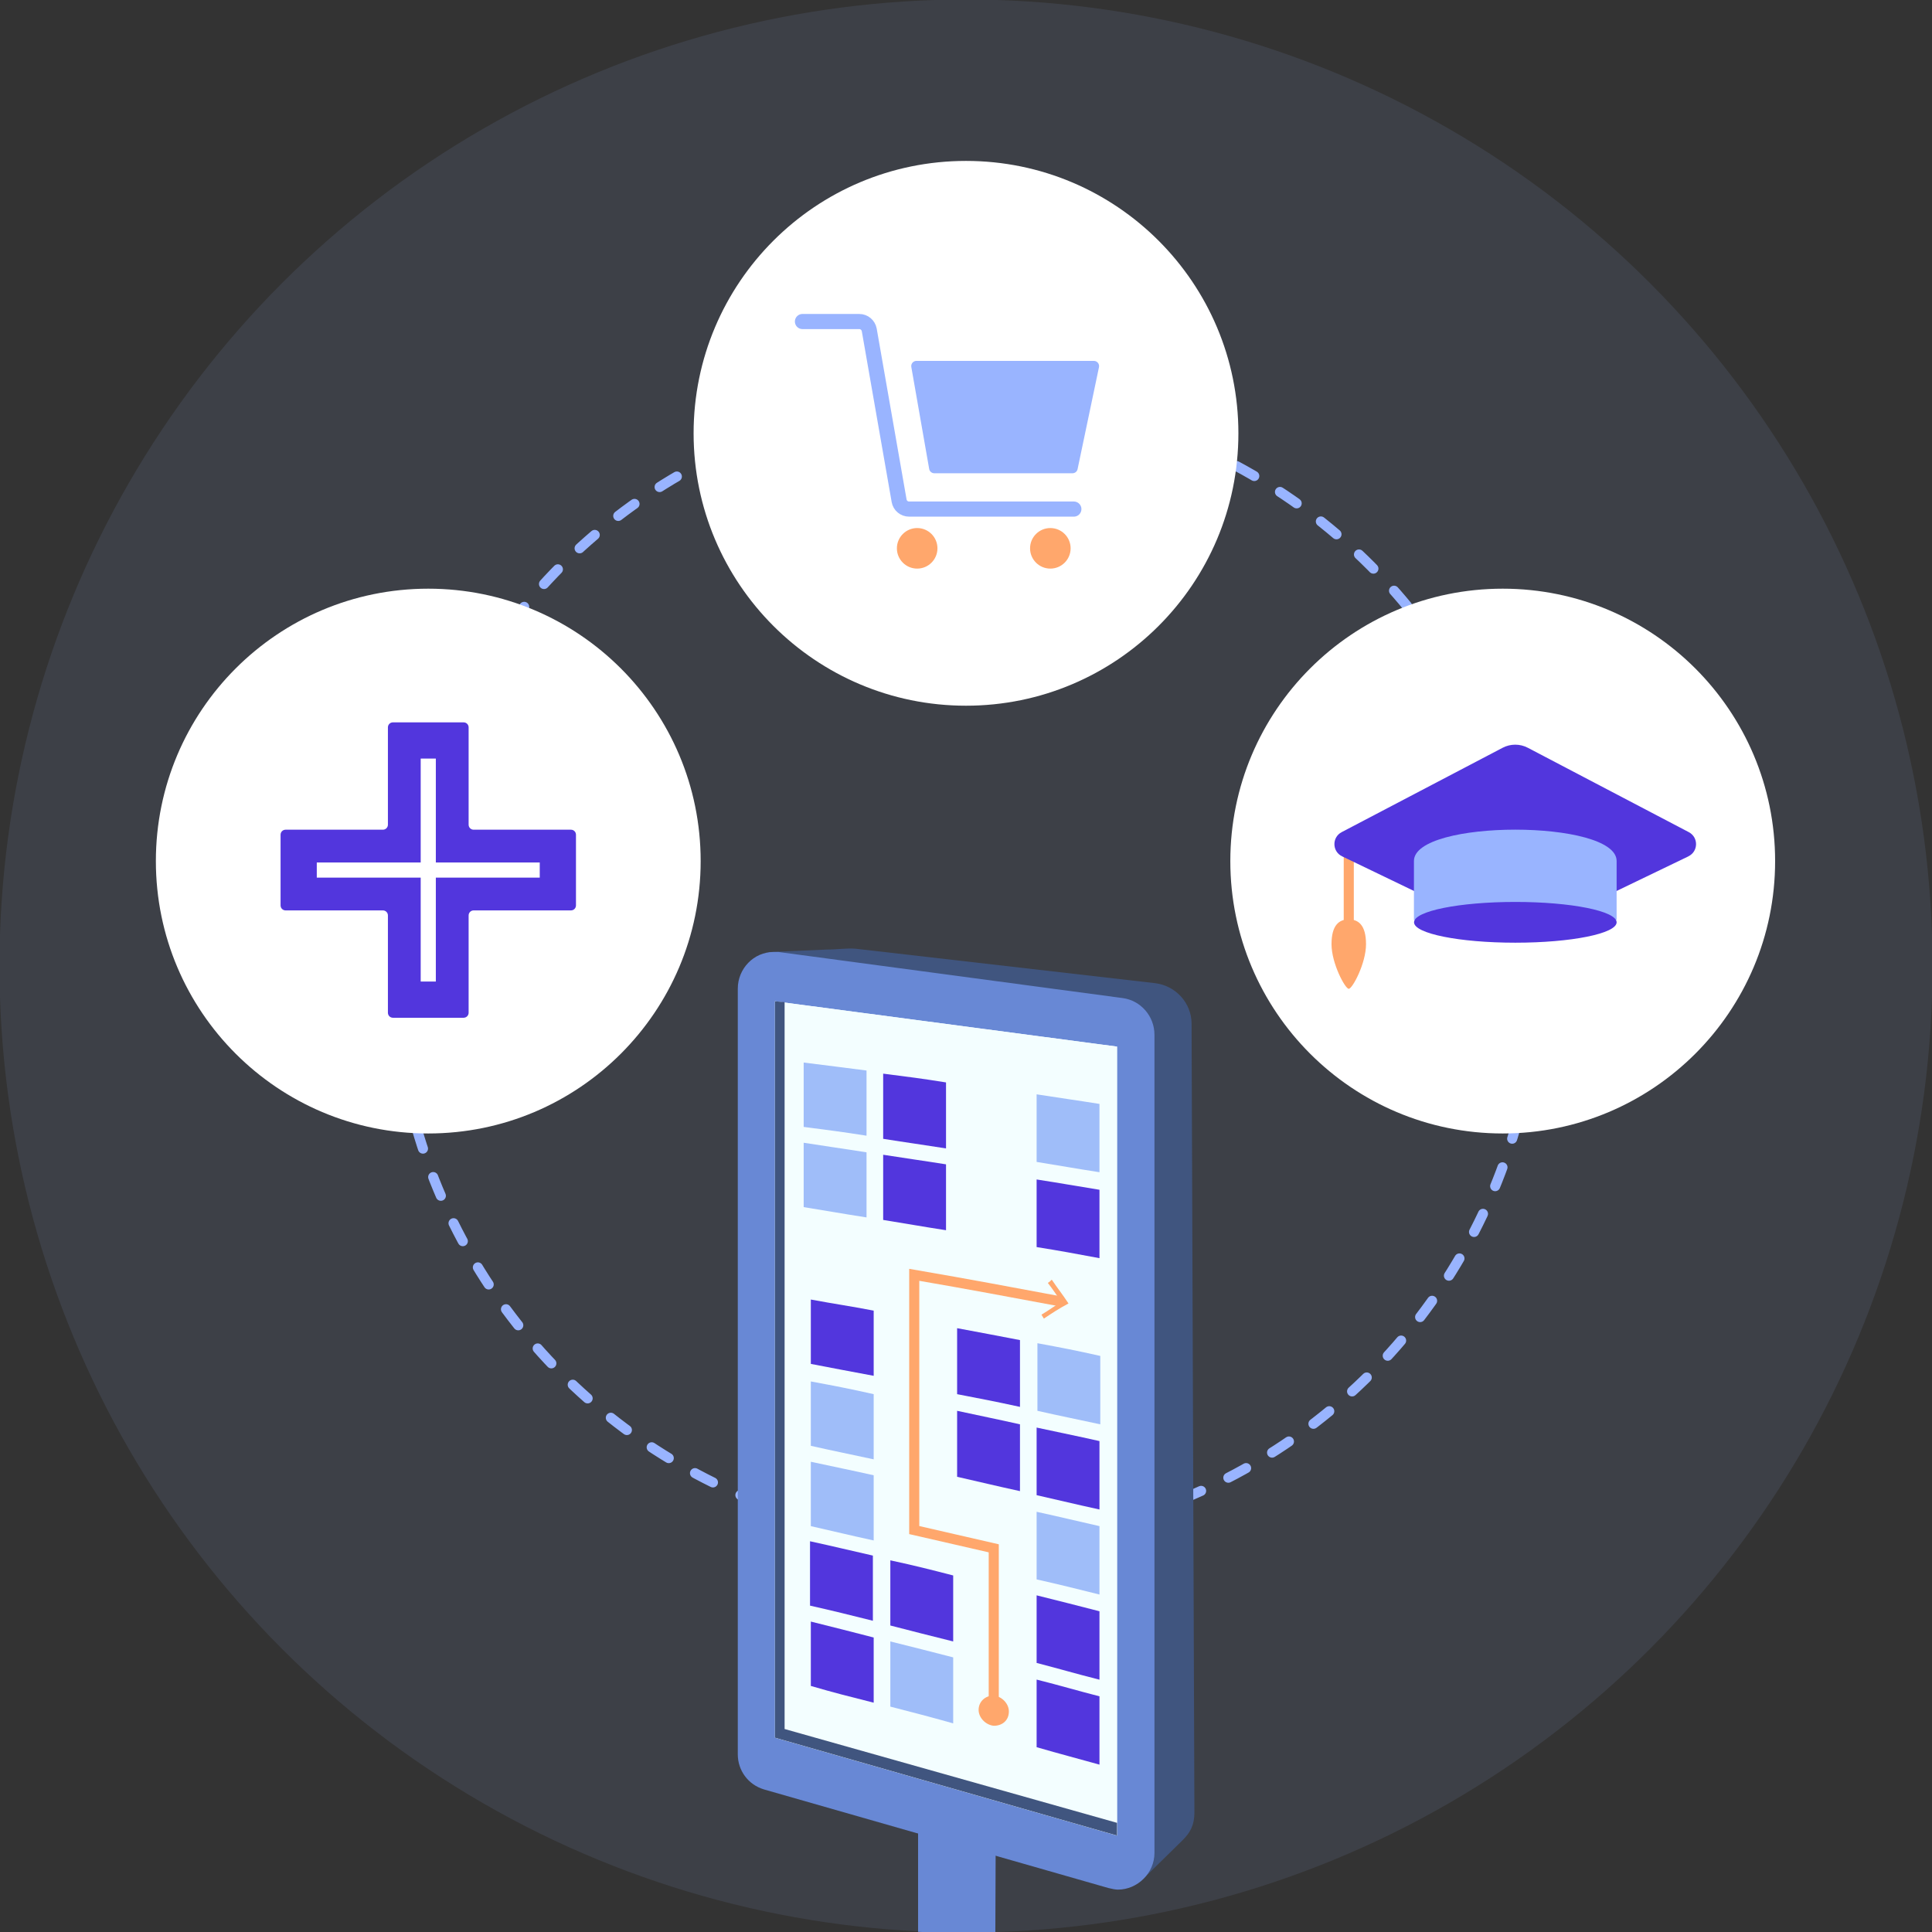 <?xml version="1.0" encoding="UTF-8"?>
<svg id="Calque_1" data-name="Calque 1" xmlns="http://www.w3.org/2000/svg" xmlns:xlink="http://www.w3.org/1999/xlink" viewBox="0 0 191.5 191.5">
  <rect x="0" y="0" width="191.5" height="191.5" fill="#333333" stroke="none"/>
  <defs>
    <style>
      .cls-1 {
        fill: #ffa76c;
      }

      .cls-1, .cls-2, .cls-3, .cls-4, .cls-5, .cls-6, .cls-7, .cls-8, .cls-9, .cls-10 {
        stroke-width: 0px;
      }

      .cls-2 {
        fill: #40557f;
      }

      .cls-3 {
        fill: #6888d5;
      }

      .cls-4, .cls-11, .cls-12, .cls-13, .cls-14 {
        fill: none;
      }

      .cls-5 {
        fill: #5236dd;
      }

      .cls-6 {
        fill: #9fbdf9;
      }

      .cls-7, .cls-8 {
        fill: #99b4ff;
      }

      .cls-15 {
        clip-path: url(#clippath);
      }

      .cls-11 {
        stroke: #ffa76c;
      }

      .cls-11, .cls-12, .cls-13 {
        stroke-miterlimit: 10;
      }

      .cls-12 {
        stroke-dasharray: 0 0 2 3;
      }

      .cls-12, .cls-14 {
        stroke: #99b4ff;
        stroke-linecap: round;
      }

      .cls-16 {
        clip-path: url(#clippath-3);
      }

      .cls-8 {
        isolation: isolate;
        opacity: .1;
      }

      .cls-9 {
        fill: #f3feff;
      }

      .cls-10 {
        fill: #fff;
      }

      .cls-13 {
        stroke: #fff;
      }

      .cls-13, .cls-14 {
        stroke-width: 1.5px;
      }

      .cls-14 {
        stroke-linejoin: round;
      }
    </style>
    <clipPath id="clippath">
      <circle class="cls-4" cx="95.75" cy="95.75" r="95.8"/>
    </clipPath>
    <clipPath id="clippath-3">
      <circle class="cls-4" cx="95.75" cy="95.8" r="95.8"/>
    </clipPath>
  </defs>
  <g>
    <g class="cls-15">
      <rect id="Rectangle_1024" data-name="Rectangle 1024" class="cls-8" x="-12.55" y="-10.55" width="215.8" height="212.5"/>
    </g>
    <circle class="cls-12" cx="95.75" cy="96.12" r="56.67"/>
    <g class="cls-16">
      <g>
        <g id="Groupe_1789" data-name="Groupe 1789">
          <g id="Groupe_1788" data-name="Groupe 1788">
            <path id="Tracé_4206" data-name="Tracé 4206" class="cls-3" d="M98.73,175.79h-7.73s0,20.49,0,20.49c0,0,.08,2.44,3.15,2.29,3.47-.16,4.49-2.29,4.49-2.29l.08-20.49Z"/>
            <path id="Tracé_4207" data-name="Tracé 4207" class="cls-2" d="M113.38,186.17l3.86-3.79c.72-.72,1.15-1.46,1.15-2.72l-.28-78.19c0-2.05-1.58-3.78-3.63-4.02l-29.65-3.41c-.87-.08-1.86.08-2.87.08l-5.8.25,37.22,91.79Z"/>
            <path id="Tracé_4208" data-name="Tracé 4208" class="cls-3" d="M110.8,187.3h0c1.97,0,3.63-1.66,3.63-3.63v-81.11c0-1.81-1.34-3.39-3.15-3.63l-34.13-4.57h-.47c-1.97,0-3.55,1.66-3.55,3.63v75.91c0,1.58,1.02,3,2.6,3.47l34.13,9.77c.32.08.71.16.95.16Z"/>
            <path id="Tracé_4209" data-name="Tracé 4209" class="cls-9" d="M110.72,103.74l-33.9-4.49v72.99s33.9,9.7,33.9,9.7v-78.2Z"/>
            <path id="Tracé_4210" data-name="Tracé 4210" class="cls-9" d="M110.72,103.74l-33.9-4.49v72.99s33.9,9.7,33.9,9.7v-78.2Z"/>
            <path id="Tracé_4211" data-name="Tracé 4211" class="cls-2" d="M110.72,181.94l-33.9-9.7v-72.99l.95.08v72.05s32.95,9.3,32.95,9.3v1.26Z"/>
          </g>
        </g>
        <g>
          <path class="cls-5" d="M86.52,154.19c-2.44-.55-3.7-.87-6.23-1.42,0,2.52,0,3.86,0,6.38,2.44.55,3.7.87,6.23,1.5,0-2.6,0-3.86,0-6.46Z"/>
          <path class="cls-5" d="M94.48,156.16c-2.44-.63-3.7-.95-6.23-1.5v6.46c2.44.63,3.7.95,6.23,1.58,0-2.6,0-3.94,0-6.54Z"/>
          <path class="cls-5" d="M86.6,162.31c-2.44-.63-3.7-.95-6.23-1.58,0,2.52,0,3.86,0,6.38,2.44.71,3.7,1.02,6.23,1.66,0-2.6,0-3.86,0-6.46Z"/>
          <path class="cls-6" d="M94.48,164.28c-2.44-.63-3.7-.95-6.23-1.58,0,2.6,0,3.86,0,6.46,2.44.63,3.7.95,6.23,1.66v-6.54Z"/>
          <path class="cls-5" d="M101.1,132.83c-2.44-.47-3.7-.71-6.23-1.18,0,2.6,0,3.94,0,6.54,2.44.47,3.7.71,6.23,1.26,0-2.6,0-3.94,0-6.62Z"/>
          <path class="cls-6" d="M109.06,134.4c-2.44-.55-3.7-.79-6.23-1.26v6.7c2.44.55,3.7.79,6.23,1.34,0-2.68,0-4.02,0-6.78Z"/>
          <path class="cls-5" d="M101.1,141.18c-2.44-.55-3.7-.79-6.23-1.34v6.54c2.44.55,3.7.87,6.23,1.42,0-2.6,0-3.94,0-6.62Z"/>
          <path class="cls-5" d="M108.98,142.84c-2.44-.55-3.7-.79-6.23-1.34,0,2.68,0,4.02,0,6.7,2.44.55,3.7.87,6.23,1.42,0-2.76,0-4.1,0-6.78Z"/>
          <path class="cls-6" d="M85.89,106.11c-2.44-.32-3.7-.47-6.23-.79,0,2.52,0,3.86,0,6.38,2.44.32,3.7.47,6.23.87,0-2.52,0-3.86,0-6.46Z"/>
          <path class="cls-5" d="M93.77,107.29c-2.44-.39-3.7-.55-6.23-.87,0,2.6,0,3.86,0,6.46,2.44.39,3.7.55,6.23.95,0-2.6,0-3.94,0-6.54Z"/>
          <path class="cls-6" d="M85.89,114.22c-2.44-.39-3.7-.55-6.23-.95,0,2.52,0,3.86,0,6.38,2.44.39,3.7.63,6.23,1.02v-6.46Z"/>
          <path class="cls-5" d="M93.77,115.41c-2.44-.39-3.7-.55-6.23-.95v6.46c2.44.39,3.7.63,6.23,1.02,0-2.6,0-3.94,0-6.54Z"/>
          <path class="cls-5" d="M108.98,159.71c-2.44-.63-3.7-.95-6.23-1.58,0,2.68,0,4.02,0,6.7,2.44.63,3.7,1.02,6.23,1.66,0-2.76,0-4.1,0-6.78Z"/>
          <path class="cls-5" d="M108.98,168.14c-2.44-.63-3.7-1.02-6.23-1.66,0,2.68,0,4.02,0,6.7,2.44.71,3.7,1.02,6.23,1.73,0-2.76,0-4.1,0-6.78Z"/>
          <path class="cls-6" d="M86.6,138.19c-2.44-.55-3.7-.79-6.23-1.26,0,2.52,0,3.86,0,6.38,2.44.55,3.7.79,6.23,1.34,0-2.6,0-3.86,0-6.46Z"/>
          <path class="cls-6" d="M86.6,146.23c-2.44-.55-3.7-.79-6.23-1.34,0,2.52,0,3.86,0,6.38,2.44.55,3.7.87,6.23,1.42v-6.46Z"/>
          <path class="cls-5" d="M86.6,129.91c-2.44-.47-3.7-.63-6.23-1.1,0,2.52,0,3.86,0,6.38,2.44.47,3.7.71,6.23,1.18v-6.46Z"/>
          <path class="cls-6" d="M108.98,151.27c-2.44-.55-3.7-.87-6.23-1.42,0,2.68,0,4.02,0,6.7,2.44.55,3.7.87,6.23,1.5,0-2.68,0-4.1,0-6.78Z"/>
          <path class="cls-6" d="M108.98,109.42c-2.44-.39-3.7-.55-6.23-.95v6.7c2.44.39,3.7.63,6.23,1.02,0-2.68,0-4.02,0-6.78Z"/>
          <path class="cls-5" d="M108.98,117.93c-2.44-.39-3.7-.63-6.23-1.02v6.7c2.44.39,3.7.63,6.23,1.1,0-2.76,0-4.1,0-6.78Z"/>
          <g>
            <path class="cls-11" d="M105.36,129.04c-5.91-1.1-8.83-1.66-14.74-2.68v25.3c3.15.71,4.73,1.1,7.88,1.81,0,6.46,0,9.7,0,16.16"/>
            <path class="cls-1" d="M98.5,168.06c-.87,0-1.5.63-1.5,1.42s.71,1.5,1.5,1.58c.87,0,1.5-.55,1.5-1.42,0-.79-.71-1.5-1.5-1.58Z"/>
            <path class="cls-1" d="M105.91,129.2c-.63-.95-1.02-1.42-1.66-2.36-.16.16-.24.24-.39.32.55.71.79,1.1,1.34,1.89-.79.47-1.18.79-1.97,1.26.08.16.16.24.24.39.95-.63,1.42-.95,2.44-1.5Z"/>
          </g>
        </g>
      </g>
    </g>
  </g>
  <circle class="cls-10" cx="42.45" cy="85.35" r="27"/>
  <g>
    <circle class="cls-10" cx="148.95" cy="85.35" r="27"/>
    <line class="cls-11" x1="133.69" y1="83.27" x2="133.69" y2="91.52"/>
    <path class="cls-1" d="M135.4,93.59c0,1.9-1.35,4.42-1.71,4.42s-1.71-2.52-1.71-4.42.76-2.46,1.71-2.46,1.71.56,1.71,2.46Z"/>
    <path class="cls-5" d="M167.36,84.88l-16.58,7.99c-.37.18-.8.18-1.17,0l-16.58-7.99c-1-.48-1.02-1.89-.04-2.4l15.95-8.36c.78-.41,1.72-.41,2.5,0l15.95,8.36c.98.51.96,1.92-.04,2.4Z"/>
    <path class="cls-7" d="M160.24,91.19h-20.09v-5.85c0-4.14,20.09-4.14,20.09,0v5.85Z"/>
    <ellipse class="cls-5" cx="150.2" cy="91.42" rx="10.04" ry="2.02"/>
  </g>
  <g>
    <circle class="cls-10" cx="95.75" cy="42.95" r="27"/>
    <path class="cls-7" d="M106.3,46.91h-13.69c-.25,0-.47-.18-.51-.43l-1.77-10.1c-.06-.32.19-.61.51-.61h17.58c.33,0,.58.3.51.63l-2.12,10.1c-.05.24-.26.41-.51.41Z"/>
    <path class="cls-14" d="M79.54,31.87h5.63c.49,0,.9.35.99.83l2.96,16.93c.08.48.5.83.99.83h16.33"/>
    <circle class="cls-1" cx="90.91" cy="54.35" r="2.01"/>
    <circle class="cls-1" cx="104.11" cy="54.35" r="2.01"/>
  </g>
  <path class="cls-5" d="M56.59,82.24h-9.64c-.28,0-.5-.22-.5-.5v-9.64c0-.28-.22-.5-.5-.5h-7c-.28,0-.5.22-.5.5v9.64c0,.28-.22.5-.5.5h-9.64c-.28,0-.5.22-.5.5v7c0,.28.22.5.5.5h9.64c.28,0,.5.22.5.5v9.64c0,.28.22.5.5.5h7c.28,0,.5-.22.5-.5v-9.64c0-.28.22-.5.5-.5h9.64c.28,0,.5-.22.5-.5v-7c0-.28-.22-.5-.5-.5Z"/>
  <line class="cls-13" x1="42.45" y1="75.19" x2="42.45" y2="97.29"/>
  <line class="cls-13" x1="53.5" y1="86.24" x2="31.4" y2="86.24"/>
</svg>